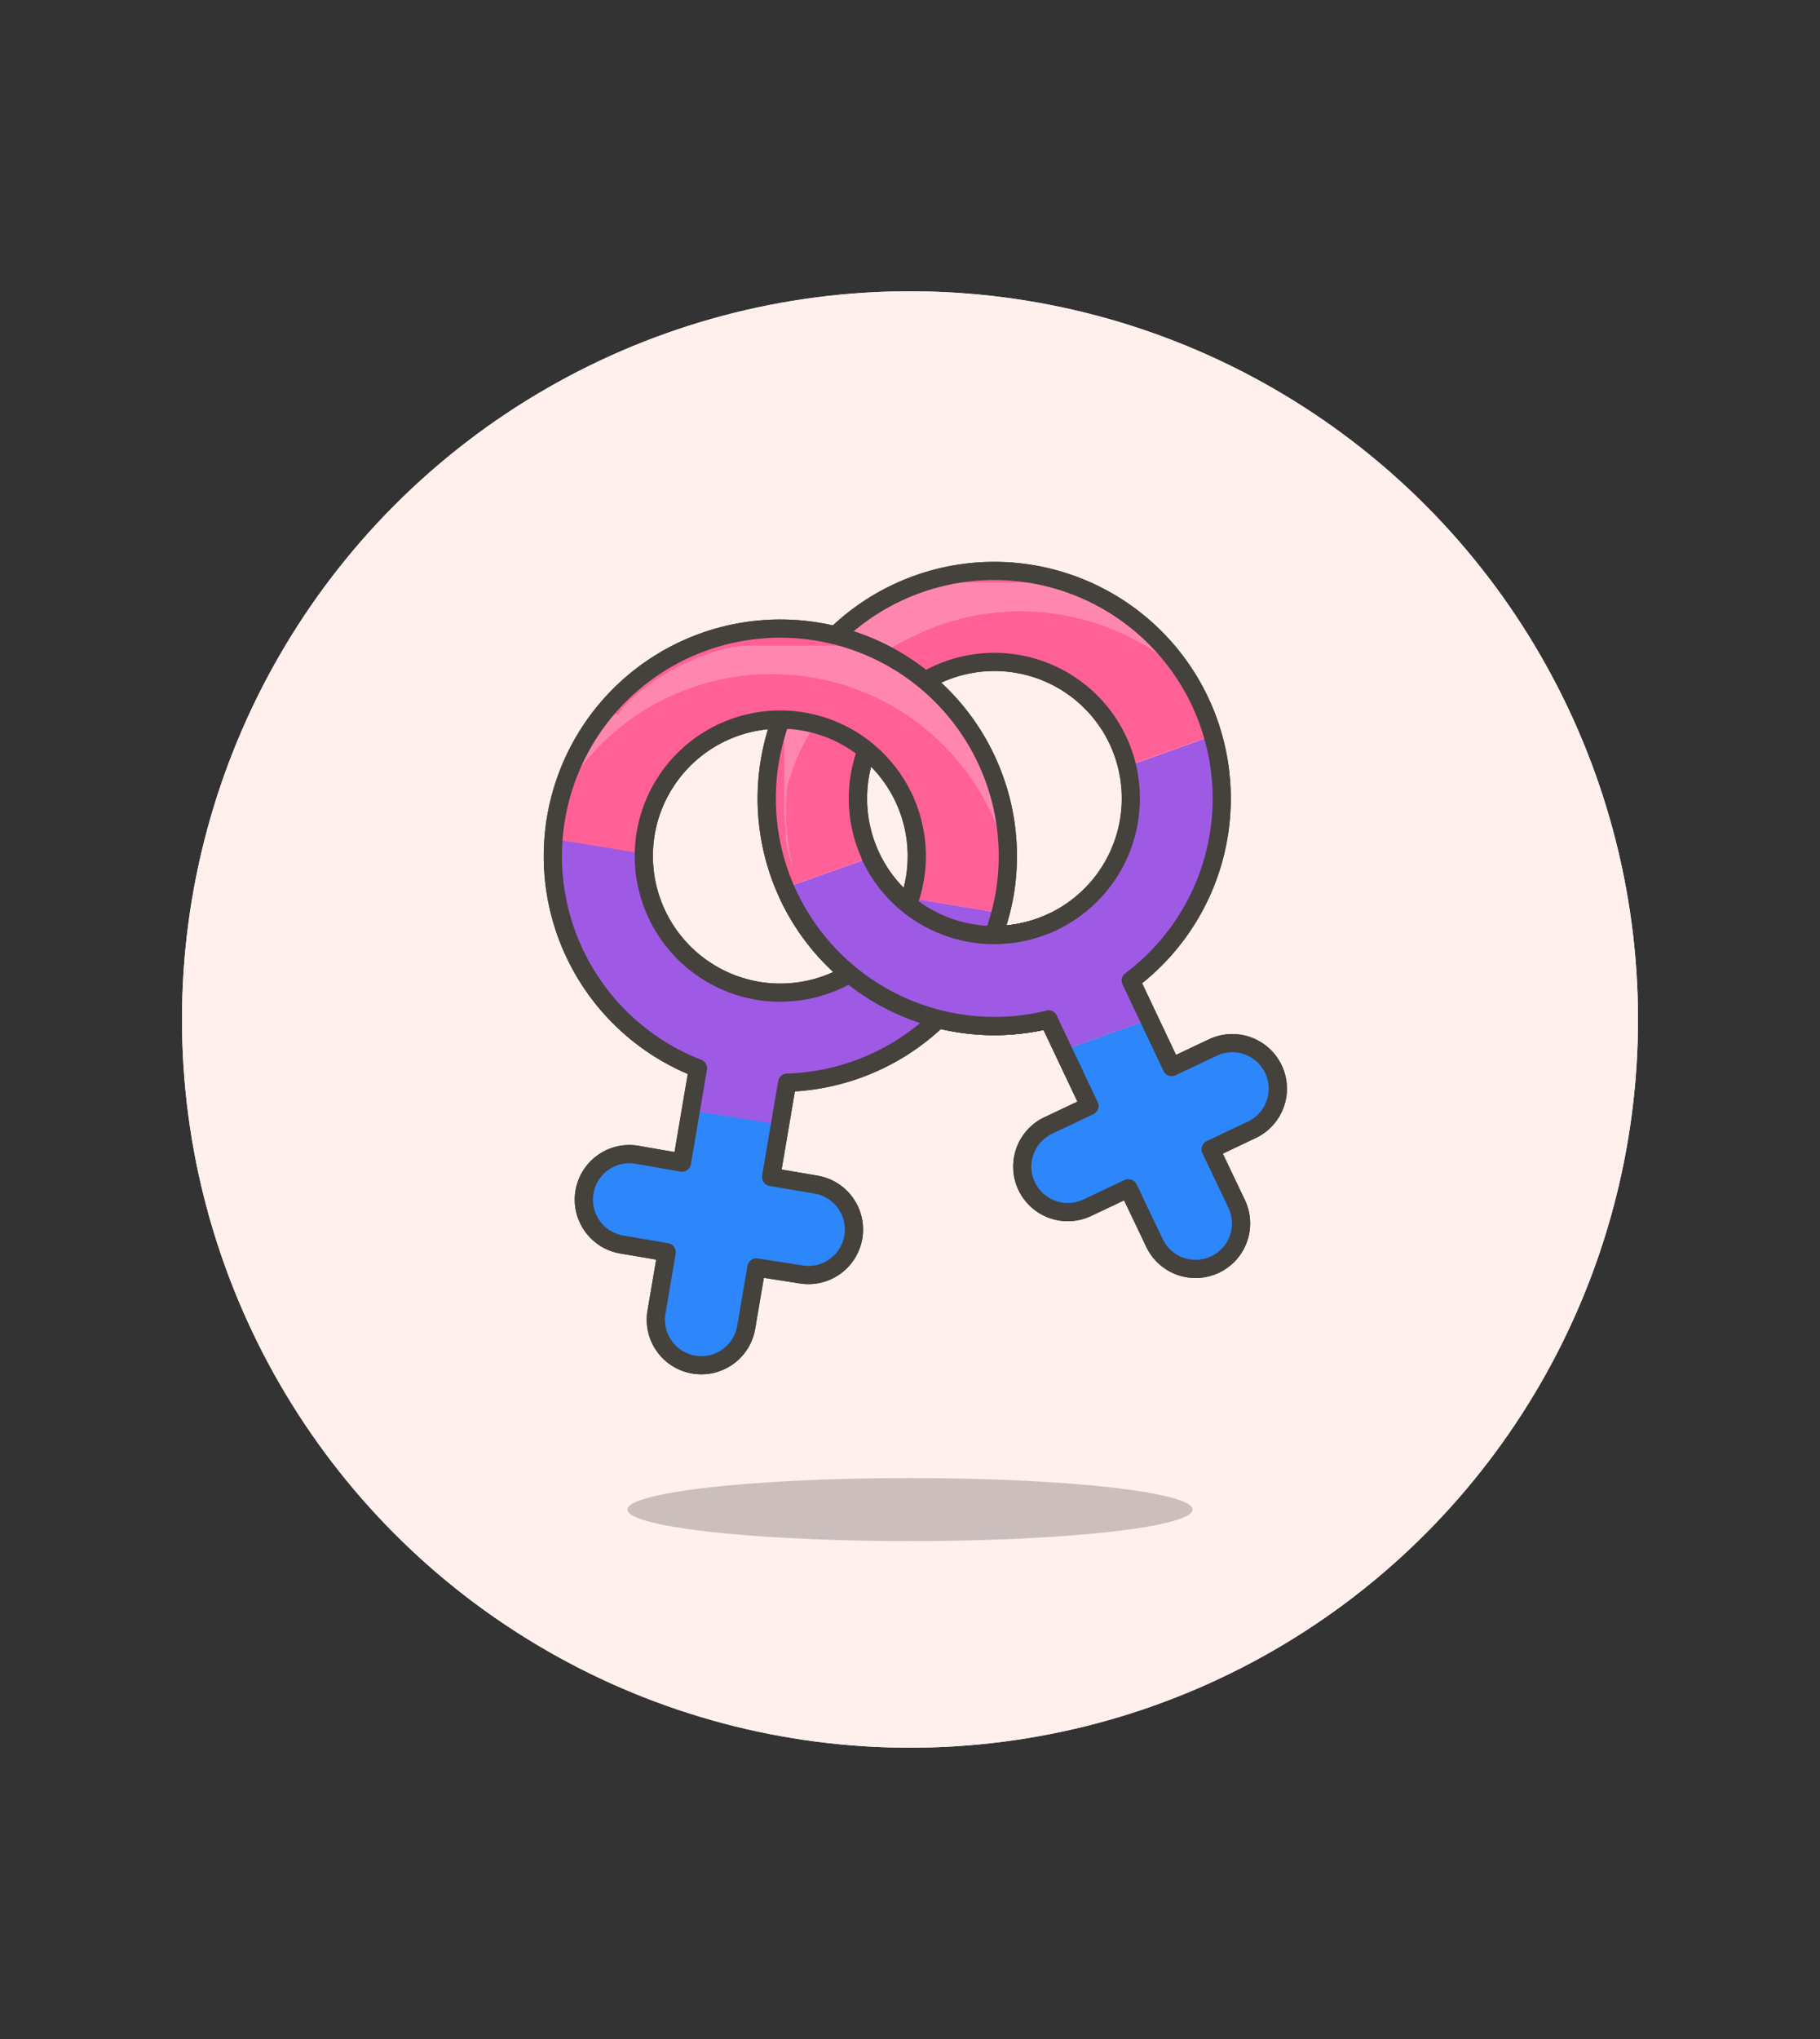 <svg id="Multicolor" xmlns="http://www.w3.org/2000/svg" viewBox="0 0 100 112"><rect x="0" y="0" width="100" height="112" fill="#333333" stroke="none"/><defs><style>.cls-1{fill:#fff0ed;}.cls-2{fill:#45413c;fill-opacity:0.15;}.cls-3{fill:#e0366f;}.cls-4{fill:#ff6196;}.cls-5{fill:#ff87af;}.cls-6{fill:#fff;}.cls-7{fill:#ff866e;}.cls-8{fill:#ff6242;}.cls-9{fill:#e04122;}.cls-10{fill:none;stroke:#45413c;stroke-linecap:round;stroke-linejoin:round;}.cls-11{fill:#9f5ae5;}.cls-12{fill:#2d86fa;}</style></defs><title>197- sign-female-bisexual</title><g id="Scene"><circle class="cls-1" cx="50" cy="56" r="40"/><circle class="cls-1" cx="50" cy="56" r="40"/><ellipse class="cls-2" cx="50" cy="82.92" rx="15.53" ry="1.73"/><path class="cls-3" d="M51.43,37.07a7.47,7.47,0,0,1,2.36-.67l7.29-3.26A12.49,12.49,0,0,0,42.36,41.5l7.29-3.26A7.49,7.49,0,0,1,51.43,37.07Z"/><path class="cls-4" d="M49.65,38.25,42.36,41.5a12.44,12.44,0,0,0,.44,6.38l4.6-2.06A7.53,7.53,0,0,1,49.65,38.25Z"/><path class="cls-4" d="M60.93,39.78l4.6-2.06a12.43,12.43,0,0,0-4.46-4.58L53.79,36.4A7.52,7.52,0,0,1,60.93,39.78Z"/><path class="cls-5" d="M61.42,40.65a7.47,7.47,0,0,1,.42,5.3l5.3-2.37a12.42,12.42,0,0,0-1.2-5.07q-.19-.4-.41-.79l-4.6,2.06A7.46,7.46,0,0,1,61.42,40.65Z"/><path class="cls-5" d="M47.86,47.06a7.51,7.51,0,0,1-.46-1.24l-4.6,2.06a12.59,12.59,0,0,0,.53,1.32A12.43,12.43,0,0,0,46.09,53l5.3-2.37A7.47,7.47,0,0,1,47.86,47.06Z"/><path class="cls-6" d="M67.14,43.58l-5.3,2.37a7.49,7.49,0,0,1-10.45,4.67L46.09,53a12.57,12.57,0,0,0,7.3,3.31l11.35-5.07A12.58,12.58,0,0,0,67.14,43.58Z"/><path class="cls-7" d="M62.14,53.86a12.4,12.4,0,0,0,2.6-2.64L53.39,56.29A12.43,12.43,0,0,0,57.62,56l1.94,4.11,4.57-2Z"/><path class="cls-8" d="M68.78,62.06a2.5,2.5,0,1,0-2.14-4.52l-2.26,1.07-.26-.54-4.57,2,.3.64L57.6,61.82a2.5,2.5,0,0,0,2.14,4.52L62,65.27l.12.26,4.57-2-.17-.36Z"/><path class="cls-9" d="M63.43,68.28a2.5,2.5,0,0,0,4.52-2.14l-1.26-2.65-4.57,2Z"/><path class="cls-4" d="M44.26,40.66a13.28,13.28,0,0,1,4.27-4.8,13.47,13.47,0,0,1,1.83-1,13.28,13.28,0,0,1,8.95-.88l1.77-.79h0l-.17-.1h0l-.5-.27-.11-.06-.12-.06-.07,0-.09,0,0,0h0l-.09,0-.11,0-.1,0-.15-.06h0l-.07,0-.17-.07-.07,0h0L59,32.13l0,0h0l-.09,0h0l-.08,0h0l-.07,0-.11,0-.11,0-.08,0-.13,0-.07,0-.12,0-.1,0-.08,0-.17,0h0l-.07,0h0l-.19,0h-.08l-.19,0-.1,0h0l-.13,0-.1,0h0l-.18,0h-.08l-.18,0h-.12l-.16,0h-.08l-.2,0H53.4l-.16,0h-.1l-.17,0h-.1l-.19,0h-.09l-.19,0h-.07l-.25,0H52l-.18,0-.11,0-.15,0-.13,0-.13,0-.13,0-.14,0-.13,0-.14,0-.13,0-.13,0-.13,0-.13,0-.13.05-.12,0-.12,0h0l-.08,0-.15.06-.08,0-.17.08-.3.15-.06,0-.23.12-.08,0-.21.12-.08,0-.21.13-.07,0q-.42.26-.82.55l0,0L47,34l-.05,0-.21.17,0,0h0a12.47,12.47,0,0,0-1,.89h0l-.23.24h0l-.44.5-.19.24h0l-.18.24h0l-.18.24h0l0,.05-.14.21h0l-.11.16h0l-.1.16v0h0l-.09.14,0,.07-.06.11,0,.06-.08.14v0h0l-.09.16h0v0l-.09.17-.15.3,0,.1,0,.09-.07.14v0l0,.06,0,.1-.16.39h0l-.07.18v0l-.07.2h0l0,0-.12.35,0,.13,0,.11,0,.06,0,.1,0,.09,0,.09h0l-.07.27v.08l0,.11,0,.1v.07l0,.1v0Z"/><path class="cls-5" d="M43.27,43.11a13.32,13.32,0,0,1,.47-1.33q.24-.57.52-1.12l-1.9.85v.05l0,.11,0,.11v.09l0,.11v.08l0,.12V43c0,.06,0,.13,0,.19v.07c0,.06,0,.11,0,.17s0,.05,0,.08,0,.18,0,.27v.11s0,.09,0,.13,0,.06,0,.1v.06s0,.09,0,.14v.54h0l0,.19h0l0,.18,0,.17v.06l0,.2v.09l0,.13,0,.09,0,.14c0,.14.06.28.09.42l0,.14,0,.13,0,.16q.09.36.21.72A13.33,13.33,0,0,1,43.27,43.11Z"/><path class="cls-5" d="M59.31,33.93a13.42,13.42,0,0,1,4.28,1.92,13.27,13.27,0,0,1,1.58,1.27l-.07-.1,0,0q-.22-.34-.46-.66h0l-.2-.26L64.37,36l-.12-.14h0L64,35.56v0l-.12-.13,0,0-.11-.11-.09-.09-.05-.05,0,0L63.43,35l-.09-.09-.11-.1,0,0,0,0-.09-.08,0,0-.08-.07,0,0-.09-.08h0l-.1-.08h0l0,0-.19-.16-.07-.05-.06,0-.06,0h0l-.12-.09,0,0L62,33.75l-.07-.05-.12-.09h0l0,0-.66-.42h0Z"/><path class="cls-10" d="M57.62,56l2.25,4.75L57.6,61.82a2.5,2.5,0,1,0,2.14,4.52L62,65.27l1.43,3a2.5,2.5,0,0,0,4.52-2.14l-1.43-3,2.26-1.07a2.5,2.5,0,1,0-2.14-4.52l-2.26,1.07-2.25-4.75A12.5,12.5,0,1,0,57.62,56Zm.23-5.36a7.5,7.5,0,1,1,3.57-10A7.51,7.51,0,0,1,57.84,50.64Z"/><path class="cls-3" d="M44.14,39.62a7.48,7.48,0,0,1,1.72.51l8.09,1.09A12.49,12.49,0,0,0,33.73,38.5l8.09,1.09A7.46,7.46,0,0,1,44.14,39.62Z"/><path class="cls-4" d="M35.7,44.82a7.52,7.52,0,0,1,6.12-5.23L33.73,38.5a12.43,12.43,0,0,0-3,5.65Z"/><path class="cls-4" d="M50.37,46.79l5,.67a12.45,12.45,0,0,0-1.42-6.25l-8.09-1.09A7.53,7.53,0,0,1,50.37,46.79Z"/><path class="cls-5" d="M35.48,45.76a7.52,7.52,0,0,1,.22-.94l-5-.67q-.09.38-.16.77a12.43,12.43,0,0,0,.24,5.3l5.72.77A7.47,7.47,0,0,1,35.48,45.76Z"/><path class="cls-5" d="M50.27,48.28A7.47,7.47,0,0,1,48,52.52l5.72.77a12.53,12.53,0,0,0,1.68-5.83l-5-.67A7.53,7.53,0,0,1,50.27,48.28Z"/><path class="cls-6" d="M41.61,54.41A7.49,7.49,0,0,1,36.51,51l-5.72-.77a12.58,12.58,0,0,0,4.37,6.64l12.55,1.69a12.57,12.57,0,0,0,6-5.25L48,52.52A7.49,7.49,0,0,1,41.61,54.41Z"/><path class="cls-7" d="M38.35,58.68l-.78,4.56,5,.67.75-4.39a12.43,12.43,0,0,0,4.43-1L35.16,56.86A12.41,12.41,0,0,0,38.35,58.68Z"/><path class="cls-8" d="M37.47,63.85,35,63.43a2.5,2.5,0,1,0-.84,4.93l2.47.42-.06.37,5,.67,0-.19L44,70a2.5,2.5,0,0,0,.84-4.93l-2.47-.42.14-.79-5-.67Z"/><path class="cls-9" d="M36.07,72.07a2.5,2.5,0,0,0,4.93.84l.53-3.09-5-.67Z"/><path class="cls-4" d="M35.79,38.78a13.29,13.29,0,0,1,16.09,2.17l2.08.28q-.18-.34-.37-.66v0l-.09-.15v0l-.09-.15v0a12.61,12.61,0,0,0-1.75-2.14h0l-.14-.13h0l-.14-.13h0q-.44-.4-.92-.76h0l-.15-.11h0l-.15-.11h0l-.15-.11h0l-.67-.43h0l-.15-.09,0,0-.14-.08,0,0L48.72,36l0,0-.16-.08h0l-.17-.09h0L48,35.59h0l-.17-.08h0l-.15-.06,0,0-.14-.06,0,0-.14-.05-.05,0-.14,0-.05,0-.15-.05h0L46.42,35h0l-.16,0h-.06l-.13,0-.08,0-.12,0-.07,0-.12,0-.08,0-.11,0-.08,0-.12,0h-.07l-.2,0-.21,0H44.7l-.14,0h-.08l-.13,0H41.47l-.13,0h-.07l-.13,0h-.07l-.14,0h-.06l-.16,0h0l-.19,0h0l-.61.14h0l-.16,0h0l-.16,0-.06,0-.14,0-.05,0-.14,0,0,0-.14,0-.05,0-.15.05h0l-.17.06h0l-.19.07h0l-.57.24h0l-.18.08h0l-.15.08,0,0-.15.07,0,0L37,36l0,0-.14.08,0,0-.14.08,0,0-.15.09h0l-.16.1h0q-.35.22-.68.46l0,0-.14.1,0,0-.12.09,0,0-.11.09,0,0-.11.09,0,0-.11.09,0,0-.11.1,0,0-.12.11,0,0-.44.42,0,0-.11.11,0,0-.07.08Z"/><path class="cls-5" d="M34.57,39.57a13.38,13.38,0,0,1,1.21-.79l-2.06-.28,0,0-.05.06-.09.09-.05.06-.08.09-.05.06-.08.1-.06.07-.07.08-.06.08-.07.08-.05.07-.17.22v0l-.15.21,0,0-.16.23,0,0-.15.23,0,0-.15.24,0,0-.14.25h0l-.14.26,0,0q-.14.26-.27.54v0q-.13.28-.25.57h0l-.12.29h0q-.11.3-.21.6h0c-.06.2-.12.41-.18.61h0a13.33,13.33,0,0,1,3.79-4.28Z"/><path class="cls-5" d="M51.87,40.94a13.35,13.35,0,0,1,3.51,6.3q0-.46,0-.91v0q0-.3,0-.59v0q0-.29-.08-.58v0q0-.28-.1-.56v0q-.06-.27-.12-.54v-.05l-.07-.25h0l-.08-.26,0-.05-.07-.23v0l-.09-.25,0-.06-.08-.22v0l0-.1,0-.08,0-.12,0-.07L54.33,42l0-.06-.07-.16v0l-.17-.35h0l-.1-.2Z"/><path class="cls-10" d="M55.2,49.12a12.5,12.5,0,1,0-16.85,9.56l-.88,5.18L35,63.43a2.5,2.5,0,1,0-.84,4.93l2.47.42-.56,3.29a2.5,2.5,0,1,0,4.93.84l.56-3.29L44,70a2.5,2.5,0,1,0,.84-4.93l-2.47-.42.88-5.18A12.52,12.52,0,0,0,55.2,49.12ZM35.48,45.76a7.5,7.5,0,1,1,6.14,8.66A7.51,7.51,0,0,1,35.48,45.76Z"/><path class="cls-5" d="M51.31,50.57l0,0-.38-.2h0l0,0-.15-.09-.07,0-.06,0-.08,0-.06,0L50.38,50l0,0-.13-.09h0l-.13-.1,0,0-.11-.09,0,0-.12-.1h0a7.45,7.45,0,0,1-1.69-2c-.09-.15-.17-.31-.25-.47L43.33,49.2v0l.1.21,0,0,.07.14.05.11.07.13.09.16,0,.09.15.25.13.21,0,0,.12.18,0,0,.11.17,0,0,.11.16,0,0,.11.15,0,.06.11.14,0,.06.11.13.05.06.11.13.06.07.1.11.07.07.1.11.07.07.1.1.08.08.09.09.08.08.09.09.09.08.06.05,5.3-2.37Z"/><path class="cls-6" d="M57.84,50.64l-.2.09-.06,0-.14.06-.06,0-.16.06,0,0L57,51l-.05,0-.15,0-.06,0-.15,0-.06,0-.2,0h0l-.2,0H56l-.15,0h-.06l-.17,0h0l-.21,0H54.06l-.22,0h0l-.19,0h0l-.18,0h0L53,51.16h0l-.18,0h0L52.32,51h0l-.19-.06h0l-.18-.07h0l-.39-.17h0l-.08,0L46.09,53l0,0,.09.09.08.07.1.09.07.06.11.1.06,0,.13.11,0,0A12.58,12.58,0,0,0,51.63,56h0a12.68,12.68,0,0,0,1.39.26h0l.25,0h.1l4.29-1.92L57.83,51Z"/><path class="cls-7" d="M53.58,56.31h0l.84,0h.89l.23,0h0l.55-.06h.07l.19,0,.1,0,.17,0,.11,0,.16,0,.12,0,.16,0,.11,0,.2,0,.06,0,.07-1.63-4.29,1.92Z"/><path class="cls-10" d="M43.33,49.2A12.52,12.52,0,0,0,57.62,56"/><path class="cls-10" d="M57.84,50.64a7.51,7.51,0,0,1-10-3.57"/><ellipse class="cls-2" cx="50" cy="82.92" rx="15.52" ry="1.73"/><path class="cls-11" d="M66.66,40.41,61.93,42.1a7.5,7.5,0,0,1-14.06,5l-4.73,1.68.18.41A12.52,12.52,0,0,0,57.61,56l.8,1.68L63.15,56l-1-2.14A12.54,12.54,0,0,0,66.66,40.41Z"/><path class="cls-4" d="M47.85,47.06a7.5,7.5,0,1,1,14.08-5l4.73-1.68a12.5,12.5,0,1,0-23.51,8.37l4.73-1.68Z"/><path class="cls-12" d="M59.86,60.75,57.6,61.82a2.5,2.5,0,0,0,2.14,4.52L62,65.27l1.43,3a2.5,2.5,0,0,0,4.52-2.14l-1.43-3,2.26-1.07a2.5,2.5,0,1,0-2.14-4.52l-2.26,1.07L63.15,56l-4.74,1.69Z"/><path class="cls-5" d="M43.27,43.11a13.36,13.36,0,0,1,5.27-7.25,13.46,13.46,0,0,1,1.83-1,13.36,13.36,0,0,1,14.82,2.31v0L65.08,37,65,36.89l0,0-.06-.09-.07-.11,0,0-.06-.08-.1-.13h0l0,0-.06-.08-.05-.07,0,0L64.38,36l-.07-.09v0l0-.06-.06-.07h0l-.08-.09-.1-.11,0,0,0-.05-.08-.09,0,0,0,0,0,0-.11-.12,0,0-.06-.06-.09-.1-.1-.1-.12-.12-.07-.07L63,34.57l-.1-.09-.11-.09-.08-.07h0l0,0-.21-.17,0,0-.05,0L62.31,34h0l-.15-.11h0L62,33.75l-.07-.05-.13-.09,0,0-.33-.22h0l-.34-.21h0l-.17-.1h0l-.49-.27-.11-.06-.12-.06-.07,0L60,32.54h0l-.09,0-.11,0-.1,0-.15-.06h0l-.08,0-.17-.07-.07,0L59,32.14H58.9L58.7,32h0l-.07,0-.11,0-.11,0h-.08l-.12,0h0l-.09,0-.08,0-.1,0-.09,0-.16,0h-.11l-.2,0-.07,0-.19,0H57l-.09,0-.11,0h0l-.19,0h-.08l-.18,0h-.12l-.16,0h-.08l-.2,0H53.4l-.16,0h-.1l-.17,0h-.1l-.19,0h-.09l-.19,0h-.07l-.18,0-.1,0H52l-.16,0h0l-.1,0-.12,0-.06,0-.1,0-.11,0-.08,0-.07,0-.14,0-.07,0-.06,0-.13,0-.06,0-.1,0-.1,0-.11,0-.06,0-.1,0-.11,0-.07,0-.07,0-.12,0h0l-.15.06-.13.06-.08,0-.17.08-.08,0-.12.06-.1.05-.06,0-.23.12-.08,0-.21.12-.08,0-.21.13h0l-.08,0-.16.1-.07,0-.51.35-.06,0,0,0-.11.08h0L47,34l-.05,0-.1.08h0l-.1.08,0,0-.5.44h0l-.22.21,0,0-.18.18,0,0-.22.24h0l-.21.23,0,0-.21.24-.19.24h0l-.37.49h0l0,0-.08.12-.06.09h0l-.11.17h0l-.08.12-.06.1-.07.11,0,0-.09.15,0,0-.09.16h0l0,0-.06.11-.05.1-.07.13-.07.14v0l-.07.15,0,.1,0,.09,0,.09-.06.14,0,.11-.16.4h0l-.07.18,0,.06-.06.16h0l-.06.18v0l0,.08,0,.1-.06.19-.06.2,0,.09,0,.11h0l-.07.28,0,.08,0,.09,0,.19v.05l0,.24,0,.09,0,.18V42l0,.23v.09l0,.18v.09l0,.22v.45c0,.06,0,.11,0,.17s0,.05,0,.08v.16s0,.1,0,.14h0s0,.09,0,.14V44s0,.05,0,.08,0,.13,0,.19v.1c0,.08,0,.15,0,.23v0q0,.42.08.84v.1l0,.17,0,.11,0,.2v.06q.05.27.11.54v.05l.07.27h0q.09.35.2.69A13.35,13.35,0,0,1,43.27,43.11Z"/><path class="cls-10" d="M57.61,56l2.25,4.75L57.6,61.82a2.5,2.5,0,0,0,2.14,4.52L62,65.27l1.43,3a2.5,2.5,0,1,0,4.52-2.14l-1.43-3,2.26-1.07a2.5,2.5,0,0,0-2.14-4.52l-2.26,1.07-2.25-4.75A12.5,12.5,0,1,0,57.61,56Zm.23-5.36a7.5,7.5,0,1,1,3.57-10A7.51,7.51,0,0,1,57.84,50.64Z"/><path class="cls-11" d="M38.35,58.68,38,61l4.93.83.39-2.3A12.53,12.53,0,0,0,55,50.16l-5-.83a7.5,7.5,0,0,1-14.64-2.45l-5-.83A12.53,12.53,0,0,0,38.35,58.68Z"/><path class="cls-4" d="M35.48,45.76A7.5,7.5,0,1,1,50,49.32l5,.83q.13-.51.22-1a12.5,12.5,0,0,0-24.65-4.2q-.1.57-.14,1.13l5,.83A7.55,7.55,0,0,1,35.48,45.76Z"/><path class="cls-12" d="M37.47,63.85,35,63.43a2.5,2.5,0,1,0-.84,4.93l2.47.42-.56,3.29a2.5,2.5,0,0,0,4.93.84l.56-3.29L44,70a2.5,2.5,0,1,0,.84-4.93l-2.46-.42.49-2.87L38,61Z"/><path class="cls-5" d="M31.91,42.14a13.33,13.33,0,0,1,23.46,5.1,12.42,12.42,0,0,0-.84-4.72A12.59,12.59,0,0,0,53,39.73h0l-.35-.47h0l-.37-.45h0l-.12-.14h0l-.26-.28h0l-.13-.13h0l-.27-.27,0,0-.13-.12h0L51,37.54l0,0-.13-.11,0,0-.29-.24,0,0-.13-.1,0,0-.3-.22,0,0-.12-.08,0,0-.15-.1-.16-.1,0,0-.12-.08,0,0-.15-.09h0l-.16-.09,0,0-.13-.07,0,0L48.71,36h0l-.16-.08,0,0-.12-.06-.06,0-.12-.06,0,0L48,35.6l-.06,0-.11,0-.07,0-.12,0-.05,0-.17-.07-.06,0-.12,0-.07,0-.12,0-.06,0-.17-.06-.05,0-.12,0-.07,0-.12,0-.06,0-.17,0h-.05l-.13,0-.07,0-.12,0-.06,0-.16,0-.07,0-.13,0-.08,0-.11,0h-.08l-.14,0h-.07l-.16,0h-.07l-.13,0h-.07l-.19,0h0l-.15,0H41.71l-.39,0h0l-.18,0h0l-.2,0h0l-.19,0h0l-.4.08h0l-.19,0h0l-.4.1h0a12.52,12.52,0,0,0-1.57.54h0l-.56.25h0l-.37.18h0l-.54.3h0l-.35.21h0l-.16.1h0l-.33.22,0,0-.32.23h0l-.14.11,0,0-.3.24,0,0-.12.1,0,0-.14.12,0,0-.12.11,0,0-.12.11,0,0-.13.13,0,0-.11.11,0,0-.12.12,0,0-.1.11,0,.05-.08.09,0,0-.11.13,0,.06L33.3,39l-.06.07-.06.07-.09.11-.07.08,0,.05-.15.2,0,0-.15.2,0,0-.14.21,0,0-.15.22,0,0-.14.23,0,0-.14.24,0,0-.14.26h0l-.14.27h0a12.43,12.43,0,0,0-.9,2.39A13.22,13.22,0,0,1,31.91,42.14Z"/><path class="cls-10" d="M55.2,49.12a12.5,12.5,0,1,0-16.85,9.56l-.88,5.18L35,63.43a2.5,2.5,0,0,0-.84,4.93l2.47.42-.56,3.29a2.5,2.5,0,1,0,4.93.84l.56-3.29L44,70a2.5,2.5,0,1,0,.84-4.93l-2.47-.42.88-5.18A12.52,12.52,0,0,0,55.2,49.12ZM35.48,45.76a7.5,7.5,0,1,1,6.14,8.66A7.51,7.51,0,0,1,35.48,45.76Z"/><path class="cls-11" d="M43.33,49.2v0l.1.21,0,0,.07.14.05.11.07.13.09.16,0,.09.15.25.13.21,0,0,.12.18,0,0,.11.17,0,0,.11.16,0,0,.11.15,0,.06.11.14,0,.06.11.13.05.06.11.13.06.07.1.11.07.07.1.11.07.07.1.1.08.08.09.09.08.08.09.09.09.08.09.08.09.09.08.07.1.09.07.06.11.1.06,0,.13.11,0,0A12.58,12.58,0,0,0,51.63,56h0a12.65,12.65,0,0,0,1.39.26h0l.25,0h0l.25,0h0l.84,0h.89l.23,0h0l.55-.06h.07l.19,0,.1,0,.17,0,.11,0,.16,0,.12,0,.16,0,.11,0,.2,0,.06,0,.21-5,0-.4-.2.09-.06,0-.14.06-.06,0-.16.06,0,0L57,51l-.05,0-.15,0-.07,0-.15,0-.06,0-.2,0h0l-.2,0H56l-.15,0h-.06l-.17,0h0l-.21,0H54.05l-.22,0h0l-.19,0h0l-.18,0h0L53,51.16h0l-.18,0h0L52.32,51h0l-.19-.06h0l-.18-.07h0l-.39-.17h0l-.16-.08,0,0-.38-.2h0l0,0-.15-.09-.07,0-.06,0-.08,0-.06,0L50.38,50l0,0-.13-.09h0l-.13-.1,0,0-.11-.09,0,0-.12-.1h0a7.46,7.46,0,0,1-1.69-2c-.08-.14-.15-.28-.22-.43l-.45.16Z"/><path class="cls-10" d="M43.33,49.2A12.52,12.52,0,0,0,57.61,56"/><path class="cls-10" d="M57.84,50.64a7.51,7.51,0,0,1-10-3.57"/></g></svg>